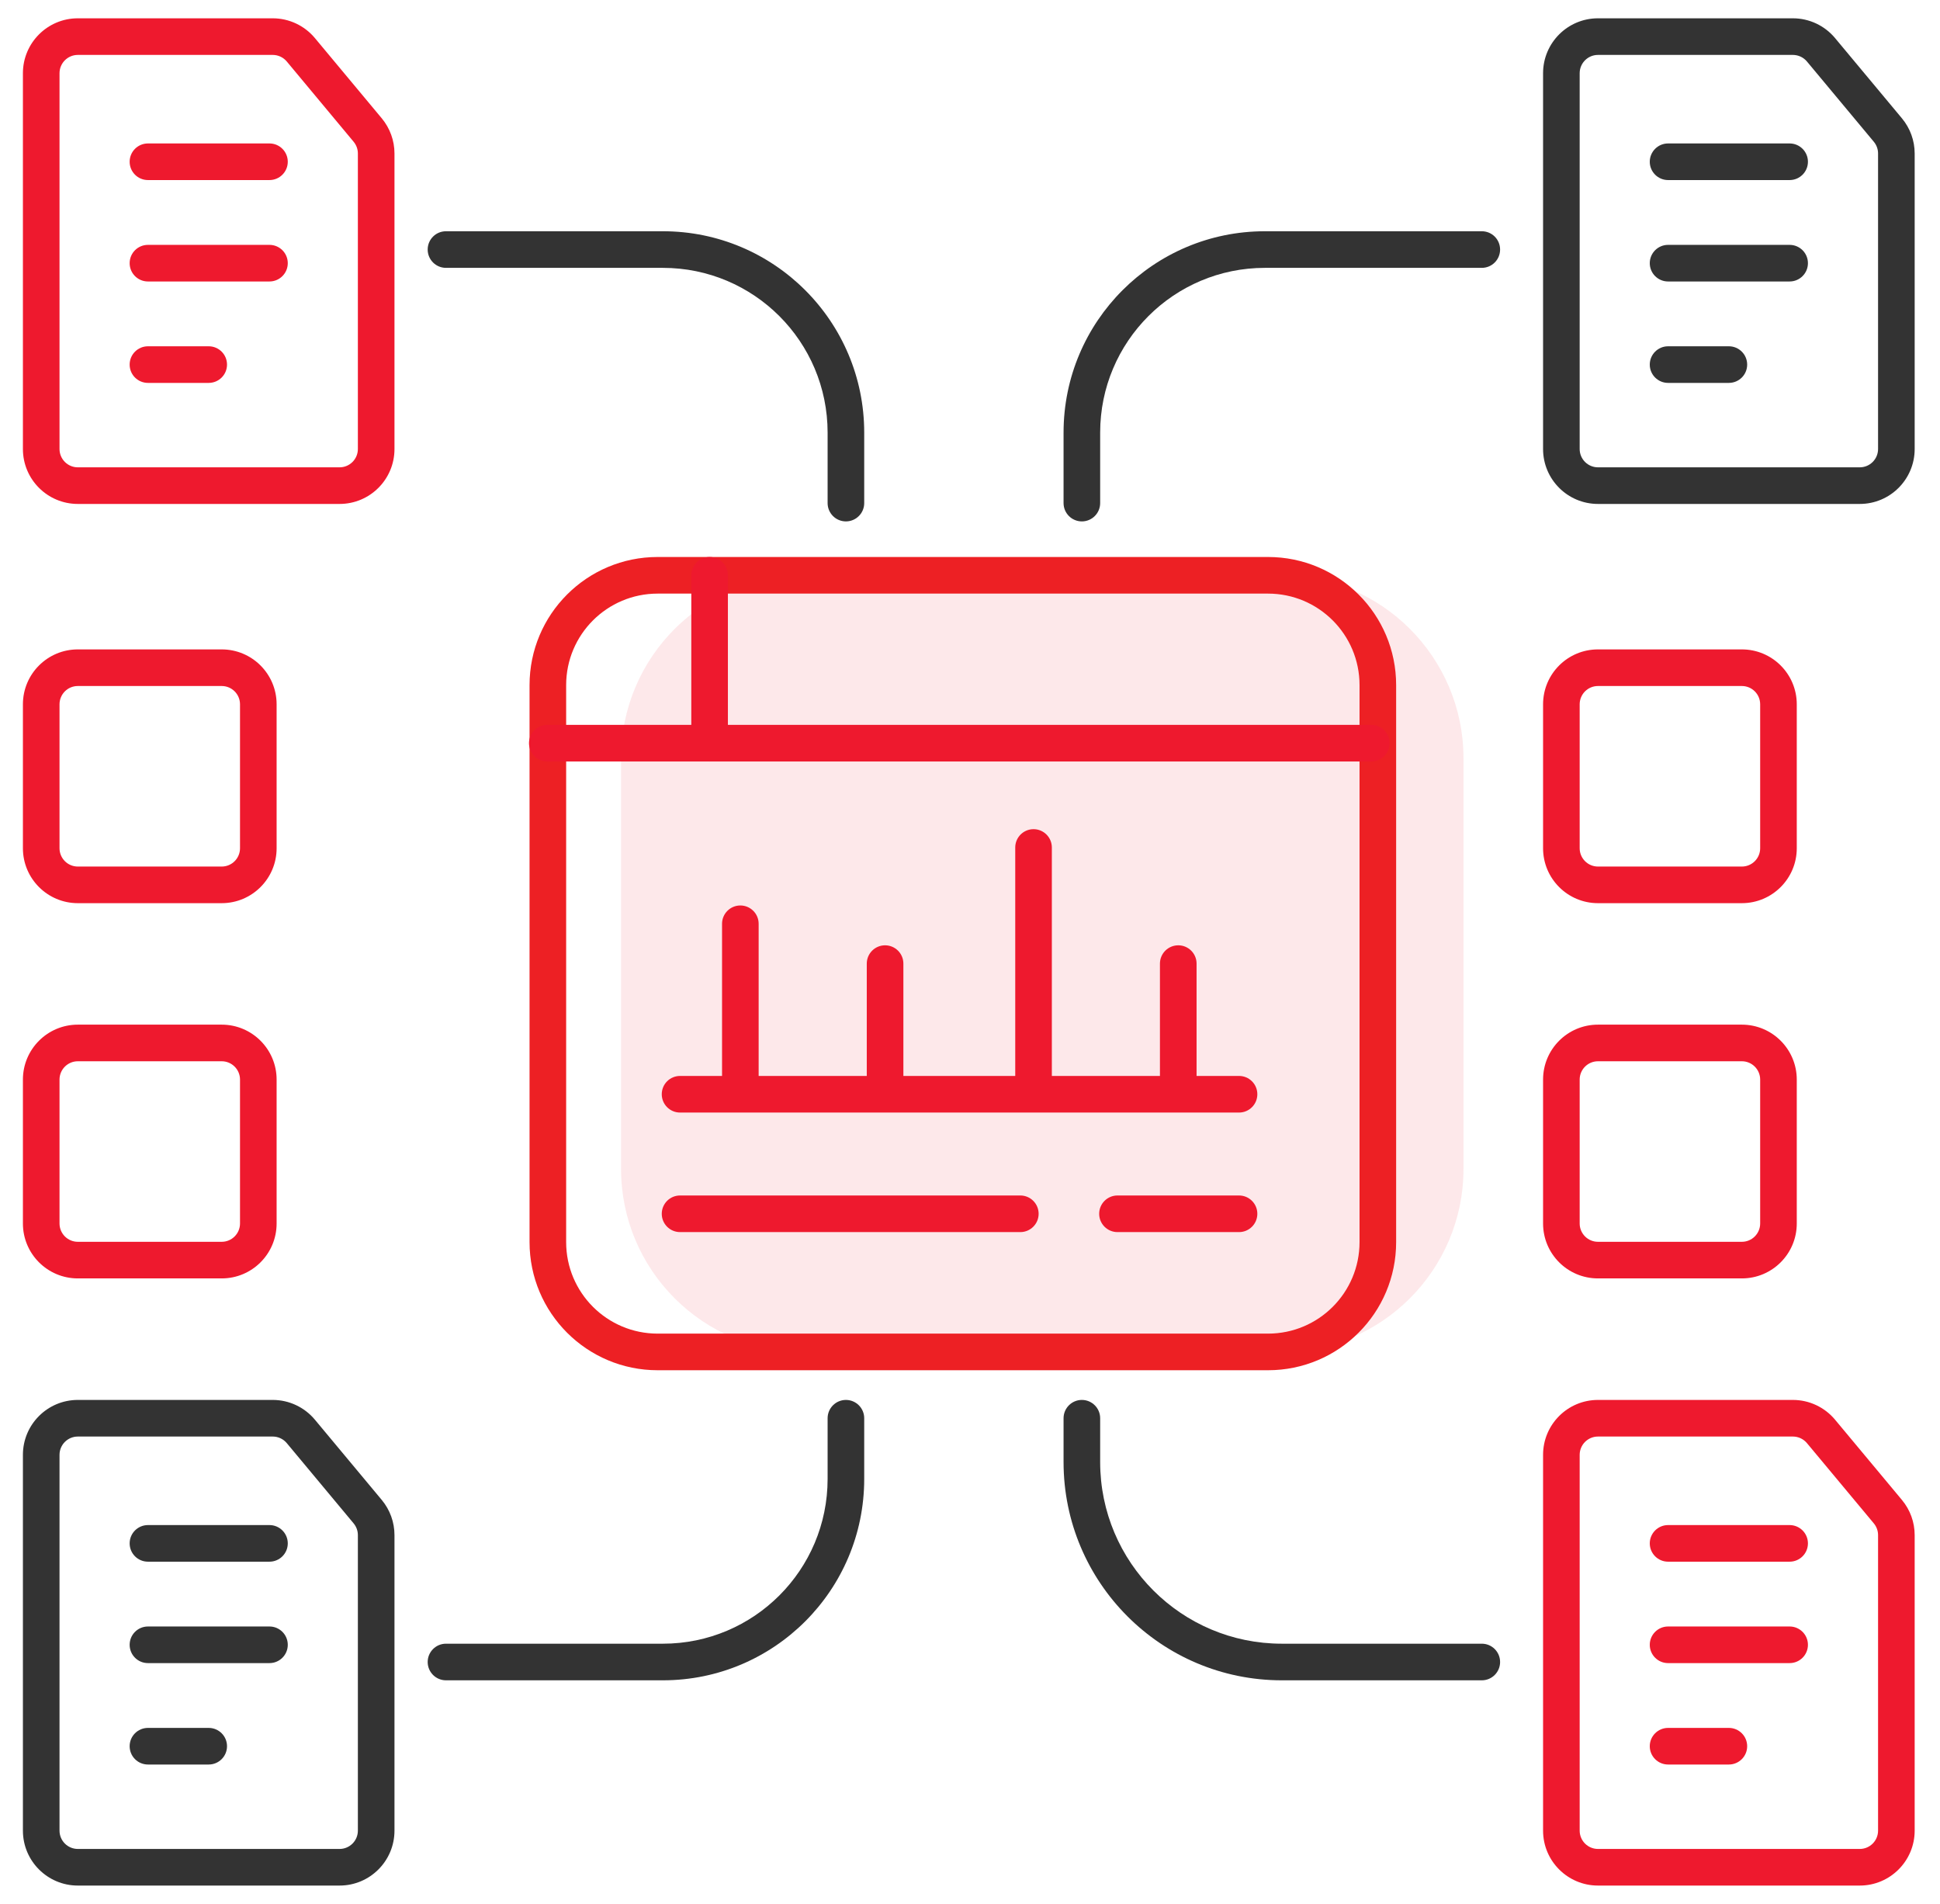 <?xml version="1.0" encoding="UTF-8"?> <svg xmlns="http://www.w3.org/2000/svg" width="53" height="52" viewBox="0 0 53 52" fill="none"><path fill-rule="evenodd" clip-rule="evenodd" d="M23.11 38.236C23.386 38.236 23.61 38.46 23.61 38.736V40.394C23.61 43.432 21.147 45.894 18.11 45.894H12.184C11.908 45.894 11.684 45.67 11.684 45.394C11.684 45.118 11.908 44.894 12.184 44.894H18.11C20.595 44.894 22.61 42.88 22.61 40.394V38.736C22.61 38.46 22.834 38.236 23.11 38.236Z" fill="#333333"></path><path fill-rule="evenodd" clip-rule="evenodd" d="M29.556 38.236C29.28 38.236 29.056 38.46 29.056 38.736V39.931C29.056 43.225 31.726 45.894 35.019 45.894H40.482C40.759 45.894 40.982 45.67 40.982 45.394C40.982 45.118 40.759 44.894 40.482 44.894H35.019C32.278 44.894 30.056 42.672 30.056 39.931V38.736C30.056 38.46 29.832 38.236 29.556 38.236Z" fill="#333333"></path><path fill-rule="evenodd" clip-rule="evenodd" d="M23.11 14.241C23.386 14.241 23.61 14.017 23.61 13.741V11.816C23.61 8.778 21.147 6.316 18.11 6.316H12.184C11.908 6.316 11.684 6.539 11.684 6.816C11.684 7.092 11.908 7.316 12.184 7.316H18.11C20.595 7.316 22.61 9.33 22.61 11.816V13.741C22.61 14.017 22.834 14.241 23.11 14.241Z" fill="#333333"></path><path fill-rule="evenodd" clip-rule="evenodd" d="M29.556 14.241C29.28 14.241 29.056 14.017 29.056 13.741V11.816C29.056 8.778 31.519 6.316 34.556 6.316H40.482C40.759 6.316 40.982 6.539 40.982 6.816C40.982 7.092 40.759 7.316 40.482 7.316H34.556C32.071 7.316 30.056 9.33 30.056 11.816V13.741C30.056 14.017 29.832 14.241 29.556 14.241Z" fill="#333333"></path><path fill-rule="evenodd" clip-rule="evenodd" d="M3.542 4.418C3.542 4.142 3.765 3.918 4.042 3.918H7.362C7.638 3.918 7.862 4.142 7.862 4.418C7.862 4.694 7.638 4.918 7.362 4.918H4.042C3.765 4.918 3.542 4.694 3.542 4.418Z" fill="#EE192E"></path><path fill-rule="evenodd" clip-rule="evenodd" d="M3.542 7.188C3.542 6.912 3.765 6.688 4.042 6.688H7.362C7.638 6.688 7.862 6.912 7.862 7.188C7.862 7.464 7.638 7.688 7.362 7.688H4.042C3.765 7.688 3.542 7.464 3.542 7.188Z" fill="#EE192E"></path><path fill-rule="evenodd" clip-rule="evenodd" d="M3.542 9.958C3.542 9.682 3.765 9.458 4.042 9.458H5.702C5.978 9.458 6.202 9.682 6.202 9.958C6.202 10.235 5.978 10.458 5.702 10.458H4.042C3.765 10.458 3.542 10.235 3.542 9.958Z" fill="#EE192E"></path><path fill-rule="evenodd" clip-rule="evenodd" d="M0.626 2C0.626 1.172 1.298 0.5 2.126 0.5H7.451C7.896 0.5 8.318 0.698 8.603 1.04L10.43 3.232C10.654 3.502 10.777 3.841 10.777 4.192V12.264C10.777 13.093 10.106 13.764 9.277 13.764H2.126C1.298 13.764 0.626 13.093 0.626 12.264V2ZM2.126 1.5C1.85 1.5 1.626 1.724 1.626 2V12.264C1.626 12.54 1.85 12.764 2.126 12.764H9.277C9.553 12.764 9.777 12.54 9.777 12.264V4.192C9.777 4.075 9.736 3.962 9.661 3.872L7.835 1.68C7.74 1.566 7.599 1.5 7.451 1.5H2.126Z" fill="#EE192E"></path><path fill-rule="evenodd" clip-rule="evenodd" d="M45.071 4.418C45.071 4.142 45.295 3.918 45.571 3.918H48.892C49.168 3.918 49.392 4.142 49.392 4.418C49.392 4.694 49.168 4.918 48.892 4.918H45.571C45.295 4.918 45.071 4.694 45.071 4.418Z" fill="#333333"></path><path fill-rule="evenodd" clip-rule="evenodd" d="M45.071 7.188C45.071 6.912 45.295 6.688 45.571 6.688H48.892C49.168 6.688 49.392 6.912 49.392 7.188C49.392 7.464 49.168 7.688 48.892 7.688H45.571C45.295 7.688 45.071 7.464 45.071 7.188Z" fill="#333333"></path><path fill-rule="evenodd" clip-rule="evenodd" d="M45.071 9.958C45.071 9.682 45.295 9.458 45.571 9.458H47.232C47.508 9.458 47.732 9.682 47.732 9.958C47.732 10.235 47.508 10.458 47.232 10.458H45.571C45.295 10.458 45.071 10.235 45.071 9.958Z" fill="#333333"></path><path fill-rule="evenodd" clip-rule="evenodd" d="M42.156 2C42.156 1.172 42.828 0.5 43.656 0.5H48.981C49.426 0.5 49.848 0.698 50.133 1.04L51.96 3.232C52.185 3.502 52.308 3.841 52.308 4.192V12.264C52.308 13.093 51.636 13.764 50.808 13.764H43.656C42.828 13.764 42.156 13.093 42.156 12.264V2ZM43.656 1.5C43.38 1.5 43.156 1.724 43.156 2V12.264C43.156 12.54 43.38 12.764 43.656 12.764H50.808C51.084 12.764 51.308 12.54 51.308 12.264V4.192C51.308 4.075 51.267 3.962 51.192 3.872L49.365 1.68C49.27 1.566 49.129 1.5 48.981 1.5H43.656Z" fill="#333333"></path><path fill-rule="evenodd" clip-rule="evenodd" d="M3.542 42.154C3.542 41.878 3.765 41.654 4.042 41.654H7.362C7.638 41.654 7.862 41.878 7.862 42.154C7.862 42.43 7.638 42.654 7.362 42.654H4.042C3.765 42.654 3.542 42.43 3.542 42.154Z" fill="#333333"></path><path fill-rule="evenodd" clip-rule="evenodd" d="M3.542 44.924C3.542 44.648 3.765 44.424 4.042 44.424H7.362C7.638 44.424 7.862 44.648 7.862 44.924C7.862 45.2 7.638 45.424 7.362 45.424H4.042C3.765 45.424 3.542 45.2 3.542 44.924Z" fill="#333333"></path><path fill-rule="evenodd" clip-rule="evenodd" d="M3.542 47.694C3.542 47.418 3.765 47.194 4.042 47.194H5.702C5.978 47.194 6.202 47.418 6.202 47.694C6.202 47.97 5.978 48.194 5.702 48.194H4.042C3.765 48.194 3.542 47.97 3.542 47.694Z" fill="#333333"></path><path fill-rule="evenodd" clip-rule="evenodd" d="M0.626 39.736C0.626 38.907 1.298 38.236 2.126 38.236H7.451C7.896 38.236 8.318 38.434 8.603 38.776L10.43 40.968C10.654 41.237 10.777 41.577 10.777 41.928V50C10.777 50.828 10.106 51.5 9.277 51.5H2.126C1.298 51.5 0.626 50.828 0.626 50V39.736ZM2.126 39.236C1.85 39.236 1.626 39.46 1.626 39.736V50C1.626 50.276 1.85 50.5 2.126 50.5H9.277C9.553 50.5 9.777 50.276 9.777 50V41.928C9.777 41.811 9.736 41.698 9.661 41.608L7.835 39.416C7.74 39.302 7.599 39.236 7.451 39.236H2.126Z" fill="#333333"></path><path fill-rule="evenodd" clip-rule="evenodd" d="M45.071 42.154C45.071 41.878 45.295 41.654 45.571 41.654H48.892C49.168 41.654 49.392 41.878 49.392 42.154C49.392 42.43 49.168 42.654 48.892 42.654H45.571C45.295 42.654 45.071 42.43 45.071 42.154Z" fill="#EE192E"></path><path fill-rule="evenodd" clip-rule="evenodd" d="M45.071 44.924C45.071 44.648 45.295 44.424 45.571 44.424H48.892C49.168 44.424 49.392 44.648 49.392 44.924C49.392 45.2 49.168 45.424 48.892 45.424H45.571C45.295 45.424 45.071 45.2 45.071 44.924Z" fill="#EE192E"></path><path fill-rule="evenodd" clip-rule="evenodd" d="M45.071 47.694C45.071 47.418 45.295 47.194 45.571 47.194H47.232C47.508 47.194 47.732 47.418 47.732 47.694C47.732 47.97 47.508 48.194 47.232 48.194H45.571C45.295 48.194 45.071 47.97 45.071 47.694Z" fill="#EE192E"></path><path fill-rule="evenodd" clip-rule="evenodd" d="M42.156 39.736C42.156 38.907 42.828 38.236 43.656 38.236H48.981C49.426 38.236 49.848 38.434 50.133 38.776L51.96 40.968C52.185 41.237 52.308 41.577 52.308 41.928V50C52.308 50.828 51.636 51.5 50.808 51.5H43.656C42.828 51.5 42.156 50.828 42.156 50V39.736ZM43.656 39.236C43.38 39.236 43.156 39.46 43.156 39.736V50C43.156 50.276 43.38 50.5 43.656 50.5H50.808C51.084 50.5 51.308 50.276 51.308 50V41.928C51.308 41.811 51.267 41.698 51.192 41.608L49.365 39.416C49.27 39.302 49.129 39.236 48.981 39.236H43.656Z" fill="#EE192E"></path><path d="M34.982 15.713H21.967C19.206 15.713 16.967 17.951 16.967 20.713V31.925C16.967 34.687 19.206 36.925 21.967 36.925H34.982C37.744 36.925 39.982 34.687 39.982 31.925V20.713C39.982 17.951 37.744 15.713 34.982 15.713Z" fill="#EE192E" fill-opacity="0.1"></path><path fill-rule="evenodd" clip-rule="evenodd" d="M14.467 18.713C14.467 16.78 16.034 15.213 17.967 15.213H34.642C36.575 15.213 38.142 16.78 38.142 18.713V33.925C38.142 35.858 36.575 37.425 34.642 37.425H17.967C16.034 37.425 14.467 35.858 14.467 33.925V18.713ZM17.967 16.213C16.586 16.213 15.467 17.332 15.467 18.713V33.925C15.467 35.306 16.586 36.425 17.967 36.425H34.642C36.023 36.425 37.142 35.306 37.142 33.925V18.713C37.142 17.332 36.023 16.213 34.642 16.213H17.967Z" fill="#ED2024"></path><path fill-rule="evenodd" clip-rule="evenodd" d="M14.452 20.298C14.452 20.022 14.675 19.798 14.952 19.798H37.463C37.739 19.798 37.963 20.022 37.963 20.298C37.963 20.575 37.739 20.798 37.463 20.798H14.952C14.675 20.798 14.452 20.575 14.452 20.298Z" fill="#EE192E"></path><path fill-rule="evenodd" clip-rule="evenodd" d="M18.079 29.887C18.079 29.61 18.302 29.387 18.579 29.387L33.85 29.387C34.126 29.387 34.35 29.61 34.35 29.887C34.35 30.163 34.126 30.387 33.85 30.387L18.579 30.387C18.302 30.387 18.079 30.163 18.079 29.887Z" fill="#EE192E"></path><path fill-rule="evenodd" clip-rule="evenodd" d="M18.079 33.152C18.079 32.876 18.302 32.652 18.579 32.652L27.875 32.652C28.151 32.652 28.375 32.876 28.375 33.152C28.375 33.428 28.151 33.652 27.875 33.652L18.579 33.652C18.302 33.652 18.079 33.428 18.079 33.152Z" fill="#EE192E"></path><path fill-rule="evenodd" clip-rule="evenodd" d="M30.029 33.152C30.029 32.876 30.253 32.652 30.529 32.652H33.85C34.126 32.652 34.35 32.876 34.35 33.152C34.35 33.428 34.126 33.652 33.85 33.652H30.529C30.253 33.652 30.029 33.428 30.029 33.152Z" fill="#EE192E"></path><path fill-rule="evenodd" clip-rule="evenodd" d="M32.19 25.819C32.466 25.819 32.69 26.043 32.69 26.319L32.69 29.64C32.69 29.916 32.466 30.14 32.19 30.14C31.913 30.14 31.689 29.916 31.689 29.64L31.689 26.319C31.689 26.043 31.913 25.819 32.19 25.819Z" fill="#EE192E"></path><path fill-rule="evenodd" clip-rule="evenodd" d="M24.18 25.819C24.456 25.819 24.68 26.043 24.68 26.319L24.68 29.64C24.68 29.916 24.456 30.14 24.18 30.14C23.904 30.14 23.68 29.916 23.68 29.64L23.68 26.319C23.68 26.043 23.904 25.819 24.18 25.819Z" fill="#EE192E"></path><path fill-rule="evenodd" clip-rule="evenodd" d="M19.386 15.213C19.662 15.213 19.886 15.437 19.886 15.713L19.886 20.298C19.886 20.575 19.662 20.798 19.386 20.798C19.11 20.798 18.886 20.575 18.886 20.298L18.886 15.713C18.886 15.437 19.11 15.213 19.386 15.213Z" fill="#EE192E"></path><path fill-rule="evenodd" clip-rule="evenodd" d="M28.236 22.647C28.512 22.647 28.736 22.871 28.736 23.147L28.736 29.64C28.736 29.916 28.512 30.14 28.236 30.14C27.96 30.14 27.736 29.916 27.736 29.64L27.736 23.147C27.736 22.871 27.96 22.647 28.236 22.647Z" fill="#EE192E"></path><path fill-rule="evenodd" clip-rule="evenodd" d="M20.226 24.731C20.502 24.731 20.726 24.955 20.726 25.231L20.726 29.64C20.726 29.916 20.502 30.14 20.226 30.14C19.95 30.14 19.726 29.916 19.726 29.64L19.726 25.231C19.726 24.955 19.95 24.731 20.226 24.731Z" fill="#EE192E"></path><path fill-rule="evenodd" clip-rule="evenodd" d="M0.626 19.237C0.626 18.408 1.298 17.737 2.126 17.737H6.057C6.885 17.737 7.557 18.408 7.557 19.237V23.168C7.557 23.996 6.885 24.668 6.057 24.668H2.126C1.298 24.668 0.626 23.996 0.626 23.168V19.237ZM2.126 18.737C1.85 18.737 1.626 18.96 1.626 19.237V23.168C1.626 23.444 1.85 23.668 2.126 23.668H6.057C6.333 23.668 6.557 23.444 6.557 23.168V19.237C6.557 18.96 6.333 18.737 6.057 18.737H2.126Z" fill="#EE192E"></path><path fill-rule="evenodd" clip-rule="evenodd" d="M42.156 19.237C42.156 18.408 42.827 17.737 43.656 17.737H47.587C48.415 17.737 49.087 18.408 49.087 19.237V23.168C49.087 23.996 48.415 24.668 47.587 24.668H43.656C42.827 24.668 42.156 23.996 42.156 23.168V19.237ZM43.656 18.737C43.38 18.737 43.156 18.96 43.156 19.237V23.168C43.156 23.444 43.38 23.668 43.656 23.668H47.587C47.863 23.668 48.087 23.444 48.087 23.168V19.237C48.087 18.96 47.863 18.737 47.587 18.737H43.656Z" fill="#EE192E"></path><path fill-rule="evenodd" clip-rule="evenodd" d="M0.626 29.486C0.626 28.658 1.298 27.986 2.126 27.986H6.057C6.885 27.986 7.557 28.658 7.557 29.486V33.417C7.557 34.246 6.885 34.917 6.057 34.917H2.126C1.298 34.917 0.626 34.246 0.626 33.417V29.486ZM2.126 28.986C1.85 28.986 1.626 29.21 1.626 29.486V33.417C1.626 33.693 1.85 33.917 2.126 33.917H6.057C6.333 33.917 6.557 33.693 6.557 33.417V29.486C6.557 29.21 6.333 28.986 6.057 28.986H2.126Z" fill="#EE192E"></path><path fill-rule="evenodd" clip-rule="evenodd" d="M42.156 29.486C42.156 28.658 42.827 27.986 43.656 27.986H47.587C48.415 27.986 49.087 28.658 49.087 29.486V33.417C49.087 34.246 48.415 34.917 47.587 34.917H43.656C42.827 34.917 42.156 34.246 42.156 33.417V29.486ZM43.656 28.986C43.38 28.986 43.156 29.21 43.156 29.486V33.417C43.156 33.693 43.38 33.917 43.656 33.917H47.587C47.863 33.917 48.087 33.693 48.087 33.417V29.486C48.087 29.21 47.863 28.986 47.587 28.986H43.656Z" fill="#EE192E"></path></svg> 